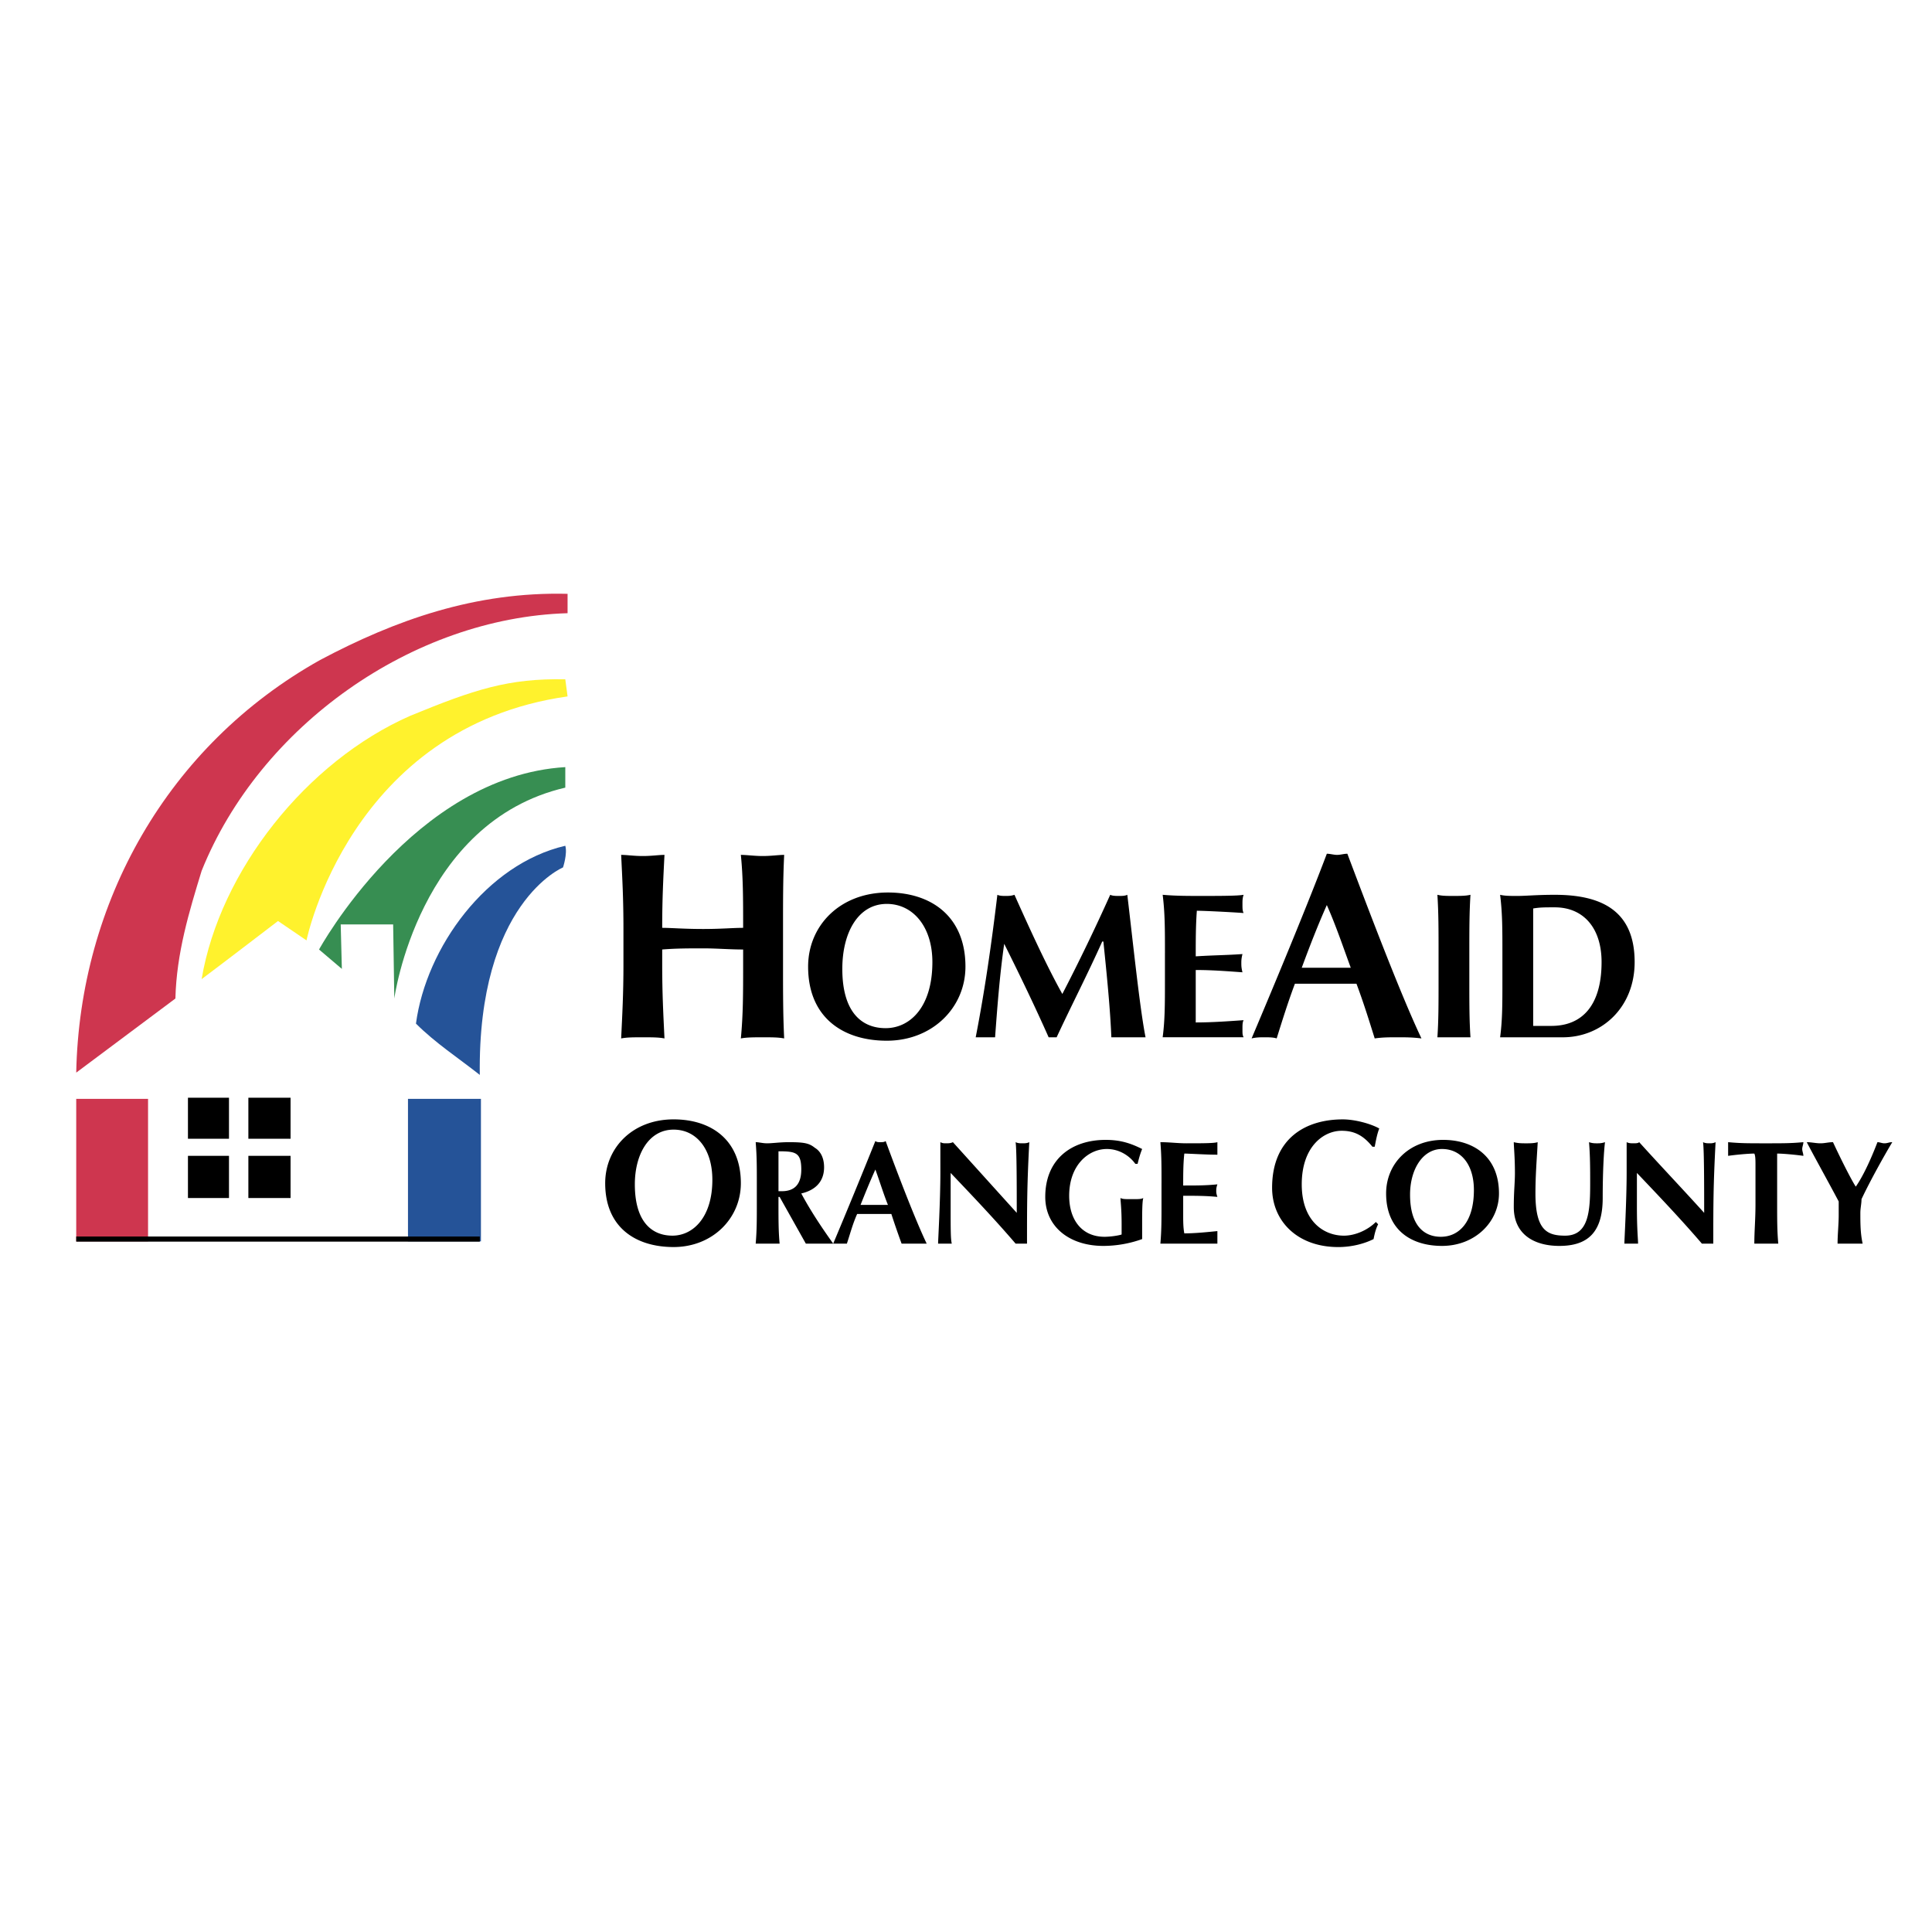 <svg xmlns="http://www.w3.org/2000/svg" width="2500" height="2500" viewBox="0 0 192.756 192.756"><path fill-rule="evenodd" clip-rule="evenodd" fill="#fff" d="M0 0h192.756v192.756H0V0z"/><path d="M74.143 94.732c-1.365 0-2.616-.114-3.981-.114-1.365 0-2.73 0-4.094.114v1.479c0 2.957.113 5.004.227 7.393-.568-.113-1.251-.113-2.161-.113-.91 0-1.592 0-2.161.113.113-2.389.228-4.436.228-7.393v-3.526c0-3.071-.114-5.004-.228-7.393.568 0 1.251.114 2.161.114.91 0 1.593-.114 2.161-.114-.114 2.275-.227 4.322-.227 7.279.909 0 2.161.114 4.094.114 1.82 0 2.958-.114 3.981-.114 0-2.958 0-5.004-.228-7.279.569 0 1.365.114 2.161.114.91 0 1.592-.114 2.161-.114-.114 2.389-.114 4.322-.114 7.393v3.526c0 2.957 0 5.004.114 7.393-.569-.113-1.251-.113-2.161-.113-.796 0-1.592 0-2.161.113.228-2.389.228-4.436.228-7.393v-1.479zM93.024 95.983c0 4.55-2.274 6.597-4.664 6.597-2.389 0-4.322-1.592-4.322-5.914 0-3.64 1.592-6.483 4.436-6.483 2.616 0 4.55 2.275 4.55 5.8zm-12.398.455c0 5.118 3.525 7.394 7.848 7.394 4.55 0 7.849-3.299 7.849-7.394 0-5.004-3.413-7.393-7.734-7.393-4.778 0-7.963 3.299-7.963 7.393zM100.189 94.164c-.455 3.186-.682 6.256-.91 9.327H97.346c.91-4.662 1.592-9.44 2.162-14.217.227.114.568.114.795.114.342 0 .568 0 .91-.114 1.479 3.298 3.186 7.051 4.777 9.895a199.451 199.451 0 0 0 4.777-9.895c.227.114.568.114.91.114.227 0 .568 0 .795-.114.57 4.777 1.252 11.374 1.82 14.217h-3.412c-.113-2.844-.455-6.256-.795-9.554h-.115c-1.479 3.298-3.07 6.371-4.549 9.554h-.797c-1.364-3.071-2.843-6.141-4.435-9.327zM116.227 95.074c0-2.389 0-3.981-.227-5.801 1.25.114 2.502.114 3.752.114 1.936 0 3.754 0 4.322-.114-.113.341-.113.569-.113.91 0 .455 0 .682.113.91-1.592-.114-4.094-.228-4.664-.228-.111 1.479-.111 2.958-.111 4.55 1.818-.114 3.07-.114 4.662-.228-.113.455-.113.682-.113.91 0 .227 0 .455.113.91-1.592-.115-3.07-.229-4.662-.229v5.232c1.592 0 3.184-.113 4.775-.227-.113.227-.113.455-.113.908 0 .455 0 .57.113.797h-8.075c.227-1.705.227-3.299.227-5.688v-2.726h.001zM129.875 96.553c.797-2.162 1.594-4.209 2.502-6.256.91 2.047 1.594 4.095 2.389 6.256h-4.891zm4.551-11.375c-.342 0-.684.114-1.023.114-.342 0-.684-.114-1.025-.114-2.273 6.028-6.254 15.468-7.506 18.425.455-.113.91-.113 1.252-.113.453 0 .908 0 1.25.113.568-1.818 1.137-3.639 1.82-5.459H135.334c.684 1.82 1.252 3.641 1.82 5.459.797-.113 1.479-.113 2.275-.113s1.479 0 2.389.113c-2.047-4.32-5.119-12.396-7.392-18.425zM143.525 95.074c0-2.389 0-3.981-.115-5.801.455.114.91.114 1.594.114.682 0 1.25 0 1.705-.114-.113 1.82-.113 3.412-.113 5.801v2.729c0 2.389 0 3.982.113 5.688H143.41c.115-1.705.115-3.299.115-5.688v-2.729zM152.965 94.619v-3.981c.682-.113 1.137-.113 2.16-.113 2.844 0 4.664 2.047 4.664 5.459 0 4.323-1.934 6.37-5.004 6.37h-1.82V94.619zm-3.07 3.184c0 2.389 0 3.982-.229 5.688h6.256c3.867 0 7.166-2.957 7.166-7.507 0-5.118-3.299-6.71-7.963-6.71-1.818 0-2.842.114-3.752.114-.684 0-1.252 0-1.707-.114.229 1.82.229 3.412.229 5.801v2.728zM71.072 117.709c0 3.752-1.934 5.572-3.98 5.572-2.047 0-3.754-1.365-3.754-5.119 0-2.957 1.365-5.459 3.868-5.459 2.274 0 3.866 1.934 3.866 5.006zm-10.692.34c0 4.436 3.071 6.369 6.825 6.369 3.867 0 6.71-2.844 6.71-6.369 0-4.322-2.957-6.369-6.71-6.369-4.095 0-6.825 2.843-6.825 6.369zM79.944 116.684c0 1.479-.683 2.162-1.934 2.162h-.341v-3.98c1.706-.001 2.275.113 2.275 1.818zm.455 7.394h2.73c-1.138-1.594-2.275-3.299-3.185-5.006 1.479-.34 2.275-1.25 2.275-2.615 0-.91-.341-1.592-.91-1.934-.569-.455-1.024-.568-2.616-.568-.91 0-1.593.113-2.162.113-.455 0-.796-.113-1.137-.113.114 1.363.114 2.389.114 4.094v2.047c0 1.594 0 2.73-.114 3.982h2.388c-.114-1.252-.114-2.389-.114-3.982v-.682h.114l2.617 4.664z" fill-rule="evenodd" clip-rule="evenodd"/><path d="M85.858 120.211c.455-1.139.91-2.275 1.479-3.527.455 1.252.796 2.389 1.251 3.527h-2.73zm2.502-6.371c-.114.115-.341.115-.569.115-.113 0-.341 0-.455-.115a671.284 671.284 0 0 1-4.208 10.238H84.493c.341-1.025.569-1.934 1.024-2.959H88.93a86.902 86.902 0 0 0 1.023 2.959h2.502c-1.137-2.389-2.844-6.826-4.095-10.238zM93.82 113.955c.228.113.342.113.569.113.227 0 .455 0 .682-.113 2.162 2.389 4.208 4.662 6.371 7.051 0-2.389 0-6.369-.115-7.051.229.113.455.113.684.113.227 0 .455 0 .682-.113-.227 4.322-.227 6.256-.227 10.123h-1.138c-2.047-2.389-4.207-4.664-6.482-7.053v3.412c0 2.275 0 3.186.114 3.641h-1.366c0-.342.228-4.209.228-7.166-.002-1.365-.002-2.275-.002-2.957zM113.27 116.115c-.568-.797-1.592-1.479-2.844-1.479-1.818 0-3.754 1.592-3.754 4.664 0 2.389 1.252 4.094 3.527 4.094.568 0 1.365-.113 1.705-.227v-1.023c0-1.594-.113-2.275-.113-2.617.227.113.455.113 1.137.113.684 0 .91 0 1.139-.113-.115.342-.115 1.592-.115 2.502v1.594a11.54 11.54 0 0 1-3.865.682c-3.414 0-5.801-1.934-5.801-4.891 0-3.754 2.615-5.688 6.027-5.688 1.479 0 2.502.342 3.639.91-.227.568-.34 1.023-.453 1.479h-.229zM115.885 118.049c0-1.705 0-2.73-.113-4.094.91 0 1.707.113 2.617.113 1.479 0 2.729 0 3.07-.113v1.25c-1.137 0-2.844-.113-3.299-.113-.113 1.023-.113 2.16-.113 3.186 1.363 0 2.275 0 3.412-.115-.113.342-.113.455-.113.684 0 .113 0 .227.113.568-1.137-.113-2.275-.113-3.412-.113v1.934c0 .568 0 1.25.113 1.818 1.023 0 2.162-.113 3.299-.227v1.252h-5.688c.113-1.252.113-2.389.113-3.982v-2.048h.001zM137.496 122.145c-.229.455-.342.908-.455 1.479-.91.455-2.16.795-3.525.795-4.096 0-6.598-2.615-6.598-5.914 0-4.891 3.299-6.824 7.053-6.824 1.25 0 2.844.455 3.639.91-.227.568-.342 1.25-.455 1.82h-.227c-.91-1.139-1.82-1.594-3.072-1.594-1.818 0-3.98 1.594-3.98 5.346 0 3.641 2.162 5.119 4.209 5.119 1.137 0 2.389-.568 3.184-1.365l.227.228zM147.051 118.732c0 3.184-1.479 4.662-3.299 4.662-1.592 0-3.07-1.023-3.07-4.207 0-2.504 1.25-4.551 3.184-4.551s3.185 1.593 3.185 4.096zm-8.758.34c0 3.641 2.502 5.232 5.572 5.232 3.299 0 5.688-2.389 5.688-5.232 0-3.639-2.502-5.346-5.574-5.346-3.413.001-5.686 2.389-5.686 5.346zM151.031 120.438c0-1.592.113-2.389.113-3.412 0-1.592-.113-2.615-.113-3.07.455.113.797.113 1.252.113.34 0 .795 0 1.137-.113-.113 1.934-.229 3.412-.229 5.117 0 3.641 1.139 4.209 2.959 4.209 2.387 0 2.502-2.502 2.502-5.232 0-1.365 0-2.73-.115-4.094.342.113.57.113.797.113.229 0 .455 0 .797-.113-.115.91-.229 2.957-.229 5.572 0 3.412-1.479 4.777-4.322 4.777-2.502 0-4.549-1.137-4.549-3.867zM162.291 113.955c.229.113.455.113.684.113.227 0 .455 0 .568-.113 2.16 2.389 4.322 4.662 6.482 7.051 0-2.389 0-6.369-.113-7.051.227.113.455.113.682.113.115 0 .342 0 .57-.113-.229 4.322-.229 6.256-.229 10.123h-1.136c-2.049-2.389-4.209-4.664-6.484-7.053v3.412c0 2.275.115 3.186.115 3.641h-1.366c0-.342.227-4.209.227-7.166v-2.957zM175.145 116.344c0-.57 0-1.025-.115-1.252-.568 0-1.818.113-2.615.227v-.682-.682c1.252.113 1.934.113 3.754.113 1.818 0 2.502 0 3.754-.113 0 .227-.115.455-.115.682 0 .229.115.455.115.682-.797-.113-2.049-.227-2.617-.227v5.004c0 1.594 0 2.73.113 3.982H175.03c0-1.252.115-2.389.115-3.982v-3.752zM185.152 118.391c.797-1.139 1.594-2.957 2.162-4.436.227 0 .455.113.682.113.342 0 .455-.113.797-.113-.684 1.137-2.162 3.754-3.07 5.686 0 .455-.115.91-.115 1.365 0 1.023 0 2.047.229 3.072h-2.502c0-.91.113-1.934.113-2.844v-1.365c-1.023-1.934-2.73-5.004-3.186-5.914.455 0 .91.113 1.365.113s.797-.113 1.252-.113c.682 1.479 1.818 3.754 2.273 4.436z" fill-rule="evenodd" clip-rule="evenodd"/><path d="M56.627 61.179c-15.469.455-30.71 11.26-36.511 25.706-1.251 4.094-2.502 8.189-2.616 12.738l-9.895 7.393c.341-16.947 9.099-32.643 24.34-41.173 7.507-3.981 15.468-6.825 24.682-6.597v1.933z" fill-rule="evenodd" clip-rule="evenodd" fill="#ce364f"/><path d="M56.627 69.482C34.902 72.553 30.58 93.823 30.58 93.823l-2.843-1.934s-5.345 4.094-7.621 5.8c1.82-10.805 10.464-21.724 20.814-26.274 6.369-2.616 9.782-3.753 15.469-3.64l.228 1.707z" fill-rule="evenodd" clip-rule="evenodd" fill="#fff22d"/><path d="M56.4 78.582c-14.673 3.412-17.061 21.042-17.061 21.042l-.114-7.393h-5.232l.114 4.436-2.275-1.934s9.44-17.289 24.568-18.198v2.047z" fill-rule="evenodd" clip-rule="evenodd" fill="#378e52"/><path d="M56.4 84.382c.228.796-.228 2.161-.228 2.161s-8.53 3.526-8.303 20.701c-2.161-1.707-4.436-3.186-6.369-5.119 1.023-7.62 7.052-15.923 14.9-17.743z" fill-rule="evenodd" clip-rule="evenodd" fill="#255398"/><path fill-rule="evenodd" clip-rule="evenodd" d="M28.989 119.527v-4.209H24.78v4.209h4.209zM22.846 119.527v-4.209h-4.094v4.209h4.094zM22.846 113.613v-4.093h-4.094v4.093h4.094zM28.989 113.613v-4.093H24.78v4.093h4.209z"/><path fill-rule="evenodd" clip-rule="evenodd" fill="#ce364f" d="M7.605 123.85v-14.217h7.166v14.217H7.605z"/><path fill-rule="evenodd" clip-rule="evenodd" fill="#255398" d="M40.704 123.85v-14.217h7.279v14.217h-7.279z"/><path fill="none" stroke="#000" stroke-width=".51" stroke-miterlimit="2.613" d="M7.605 123.623h40.264"/></svg>